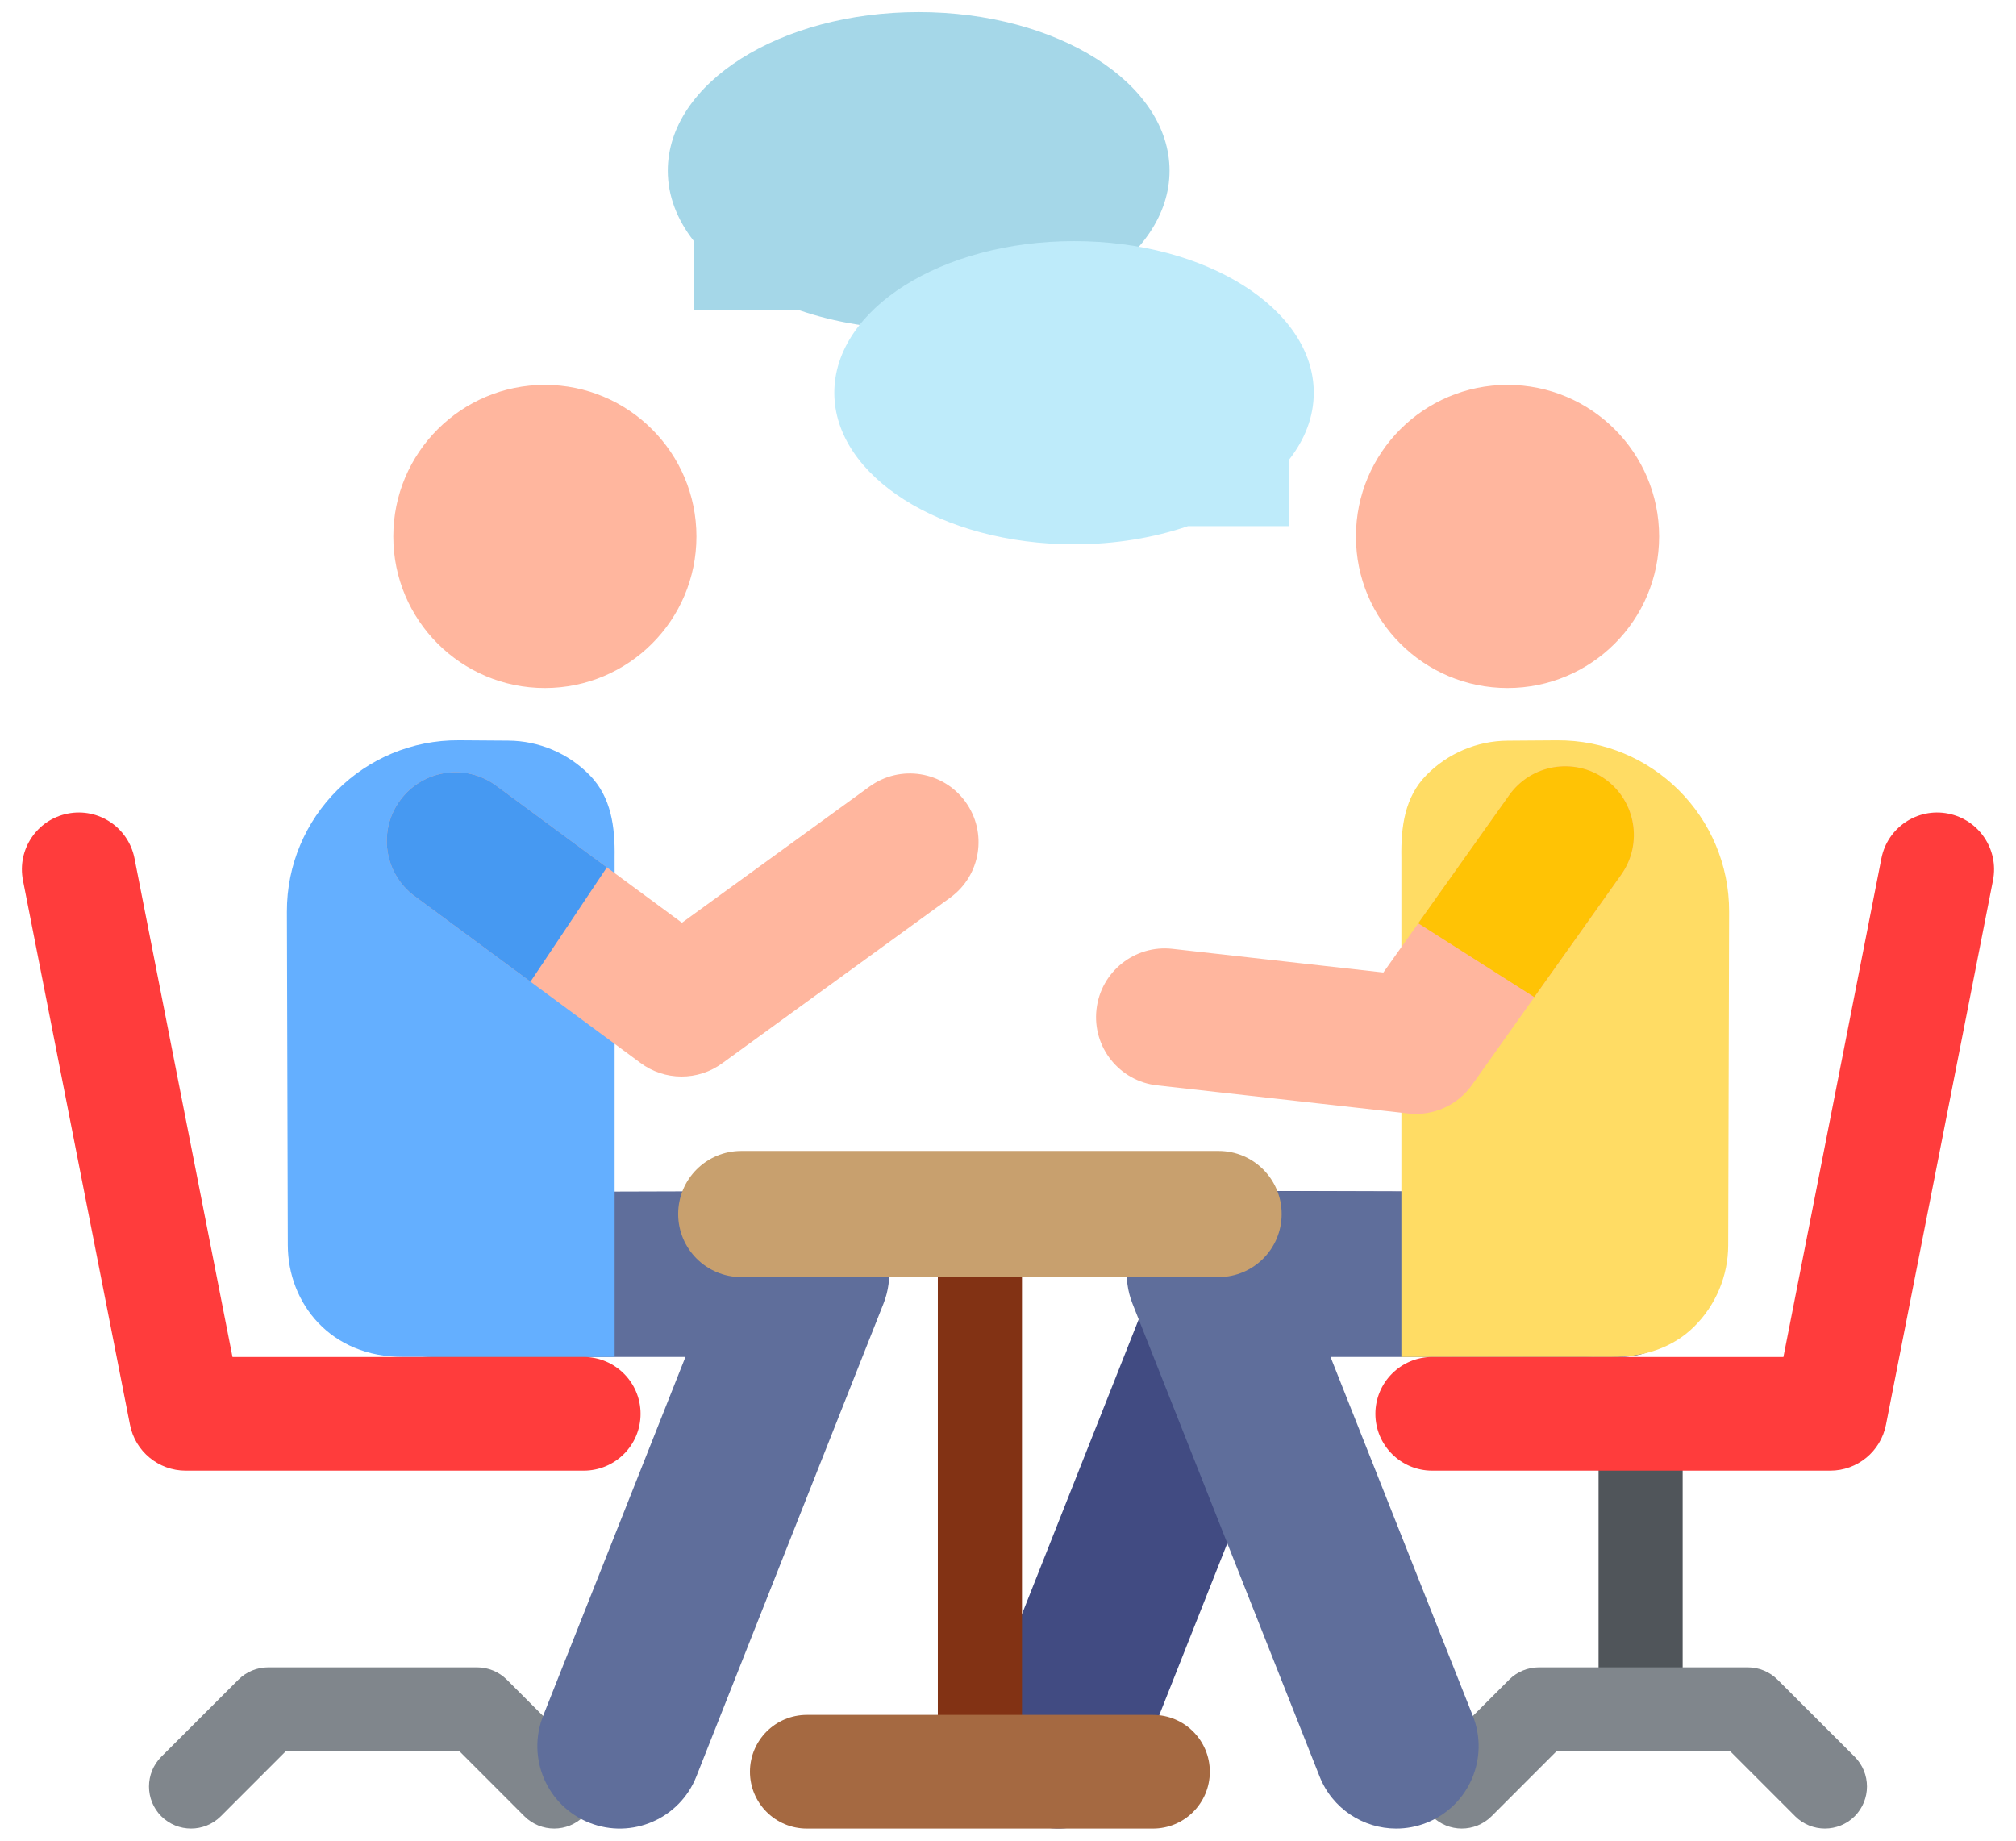 <svg width="46" height="42" viewBox="0 0 46 42" fill="none" xmlns="http://www.w3.org/2000/svg">
<path d="M11.966 41.443L10.488 39.964H6.516L5.038 41.443C4.663 41.817 4.055 41.817 3.68 41.443C3.306 41.068 3.306 40.46 3.68 40.085L5.44 38.326C5.62 38.146 5.864 38.045 6.118 38.045H10.886C11.14 38.045 11.384 38.146 11.564 38.326L13.323 40.085C13.698 40.46 13.698 41.068 13.323 41.443C12.949 41.817 12.341 41.817 11.966 41.443Z" fill="#80868C"/>
<path d="M13.449 41.592C12.484 41.21 12.011 40.117 12.393 39.151L15.64 30.962H9.865C9.864 30.962 9.862 30.962 9.86 30.962C8.824 30.962 7.983 30.123 7.979 29.087C7.976 28.048 8.816 27.204 9.854 27.201L18.404 27.176C18.406 27.176 18.408 27.176 18.41 27.176C19.031 27.176 19.613 27.483 19.963 27.997C20.315 28.512 20.388 29.168 20.158 29.748L15.889 40.535C15.508 41.501 14.415 41.974 13.449 41.592Z" fill="#5F6E9B"/>
<path d="M12.432 15.699C14.342 15.699 15.891 14.151 15.891 12.241C15.891 10.331 14.342 8.782 12.432 8.782C10.522 8.782 8.974 10.331 8.974 12.241C8.974 14.151 10.522 15.699 12.432 15.699Z" fill="#FFB69E"/>
<path d="M23.456 41.591C22.491 41.208 22.018 40.115 22.4 39.15L26.672 28.363C26.956 27.646 27.649 27.175 28.42 27.175C28.422 27.175 28.424 27.175 28.426 27.175L36.976 27.2C38.014 27.203 38.854 28.047 38.851 29.086C38.847 30.122 38.006 30.961 36.97 30.961C36.968 30.961 36.967 30.961 36.965 30.961L29.697 30.939L25.897 40.535C25.514 41.5 24.422 41.973 23.456 41.591Z" fill="#414B82"/>
<path d="M14.024 30.961H9.21C7.534 30.973 6.57 29.726 6.567 28.413L6.546 20.805C6.54 18.638 8.304 16.875 10.478 16.891L11.599 16.899C12.299 16.904 12.968 17.188 13.457 17.689C13.946 18.189 14.035 18.864 14.024 19.564V30.961Z" fill="#64AFFF"/>
<path d="M13.318 33.557H4.238C3.619 33.557 3.085 33.119 2.966 32.51L0.524 20.087C0.386 19.384 0.843 18.702 1.546 18.564C2.249 18.425 2.931 18.883 3.069 19.586L5.305 30.963H13.318C14.035 30.963 14.616 31.544 14.616 32.26C14.616 32.977 14.035 33.557 13.318 33.557Z" fill="#FF3C3C"/>
<path d="M37.434 39.788C37.964 39.788 38.394 39.358 38.394 38.828V32.001C38.394 31.471 37.964 31.041 37.434 31.041C36.904 31.041 36.475 31.471 36.475 32.001V38.828C36.475 39.358 36.904 39.788 37.434 39.788Z" fill="#50555A"/>
<path d="M34.033 41.443L35.511 39.964H39.483L40.961 41.443C41.336 41.817 41.944 41.817 42.319 41.443C42.693 41.068 42.693 40.46 42.319 40.085L40.559 38.326C40.379 38.146 40.135 38.045 39.881 38.045H35.114C34.859 38.045 34.615 38.146 34.435 38.326L32.676 40.085C32.301 40.46 32.301 41.068 32.676 41.443C33.05 41.817 33.658 41.817 34.033 41.443Z" fill="#80868C"/>
<path d="M31.858 41.724C32.089 41.724 32.323 41.682 32.55 41.592C33.516 41.21 33.989 40.117 33.606 39.151L30.359 30.962H36.134C36.136 30.962 36.138 30.962 36.139 30.962C37.175 30.962 38.017 30.123 38.02 29.087C38.023 28.048 37.183 27.204 36.145 27.201L27.595 27.176C27.593 27.176 27.591 27.176 27.589 27.176C26.968 27.176 26.386 27.483 26.036 27.997C25.684 28.512 25.611 29.168 25.841 29.748L30.11 40.535C30.402 41.274 31.11 41.724 31.858 41.724Z" fill="#5F6E9B"/>
<path d="M31.976 30.962H36.789C37.487 30.967 38.159 30.763 38.655 30.271C39.151 29.78 39.431 29.112 39.433 28.414L39.454 20.806C39.46 18.639 37.696 16.876 35.522 16.892L34.401 16.9C33.701 16.905 33.032 17.189 32.543 17.69C32.053 18.19 31.964 18.865 31.976 19.565V30.962Z" fill="#FFDC64"/>
<path d="M32.68 33.557H41.76C42.38 33.557 42.913 33.119 43.033 32.51L45.475 20.087C45.613 19.384 45.155 18.702 44.452 18.564C43.749 18.425 43.067 18.883 42.929 19.586L40.693 30.963H32.68C31.964 30.963 31.383 31.544 31.383 32.26C31.383 32.977 31.964 33.557 32.68 33.557Z" fill="#FF3C3C"/>
<path d="M34.398 15.699C36.308 15.699 37.857 14.151 37.857 12.241C37.857 10.331 36.308 8.782 34.398 8.782C32.488 8.782 30.939 10.331 30.939 12.241C30.939 14.151 32.488 15.699 34.398 15.699Z" fill="#FFB69E"/>
<path d="M22.359 41.615C21.829 41.615 21.399 41.185 21.399 40.656V28.516C21.399 27.986 21.829 27.557 22.359 27.557C22.889 27.557 23.319 27.986 23.319 28.516V40.656C23.319 41.185 22.889 41.615 22.359 41.615Z" fill="#823214"/>
<path d="M27.805 29.14H16.913C16.118 29.14 15.474 28.496 15.474 27.701C15.474 26.906 16.118 26.262 16.913 26.262H27.805C28.6 26.262 29.244 26.906 29.244 27.701C29.244 28.496 28.6 29.14 27.805 29.14Z" fill="#C8A06E"/>
<path d="M32.133 25.407L26.401 24.765C25.541 24.668 24.922 23.893 25.019 23.033C25.115 22.173 25.891 21.554 26.75 21.65L31.565 22.19L34.437 18.144C34.938 17.439 35.916 17.273 36.622 17.774C37.328 18.275 37.493 19.253 36.992 19.959L33.586 24.757C33.257 25.22 32.702 25.471 32.133 25.407Z" fill="#FFB69E"/>
<path d="M36.621 17.774C35.915 17.273 34.937 17.439 34.436 18.144L32.36 21.067L35.008 22.751L36.991 19.959C37.492 19.253 37.326 18.275 36.621 17.774Z" fill="#FFC305"/>
<path d="M22.029 18.295C21.52 17.594 20.54 17.439 19.84 17.948L15.56 21.055L11.323 17.928C10.627 17.413 9.646 17.561 9.132 18.258C8.618 18.954 8.765 19.935 9.462 20.449L14.607 24.248C15.16 24.666 15.93 24.671 16.489 24.254L21.681 20.483C22.382 19.975 22.537 18.995 22.029 18.295Z" fill="#FFB69E"/>
<path d="M13.847 19.791L11.323 17.928C10.627 17.413 9.646 17.561 9.132 18.258C8.618 18.954 8.765 19.935 9.462 20.449L12.104 22.4L13.847 19.791Z" fill="#4699F2"/>
<path d="M20.961 0.275C17.8 0.275 15.237 1.896 15.237 3.895C15.237 4.47 15.45 5.013 15.827 5.495V7.08H18.24C19.05 7.357 19.977 7.515 20.962 7.515C24.123 7.515 26.686 5.894 26.686 3.895C26.686 1.896 24.123 0.275 20.961 0.275Z" fill="#A5D7E8"/>
<path d="M24.507 5.502C27.528 5.502 29.977 7.051 29.977 8.961C29.977 9.51 29.774 10.029 29.413 10.49V12.005H27.107C26.334 12.27 25.448 12.42 24.507 12.42C21.486 12.42 19.037 10.871 19.037 8.961C19.037 7.051 21.486 5.502 24.507 5.502Z" fill="#BEEBFA"/>
<path d="M26.308 41.724H18.41C17.693 41.724 17.112 41.144 17.112 40.427C17.112 39.711 17.693 39.13 18.41 39.13H26.308C27.024 39.13 27.605 39.711 27.605 40.427C27.605 41.144 27.024 41.724 26.308 41.724Z" fill="#A56941"/>
</svg>
